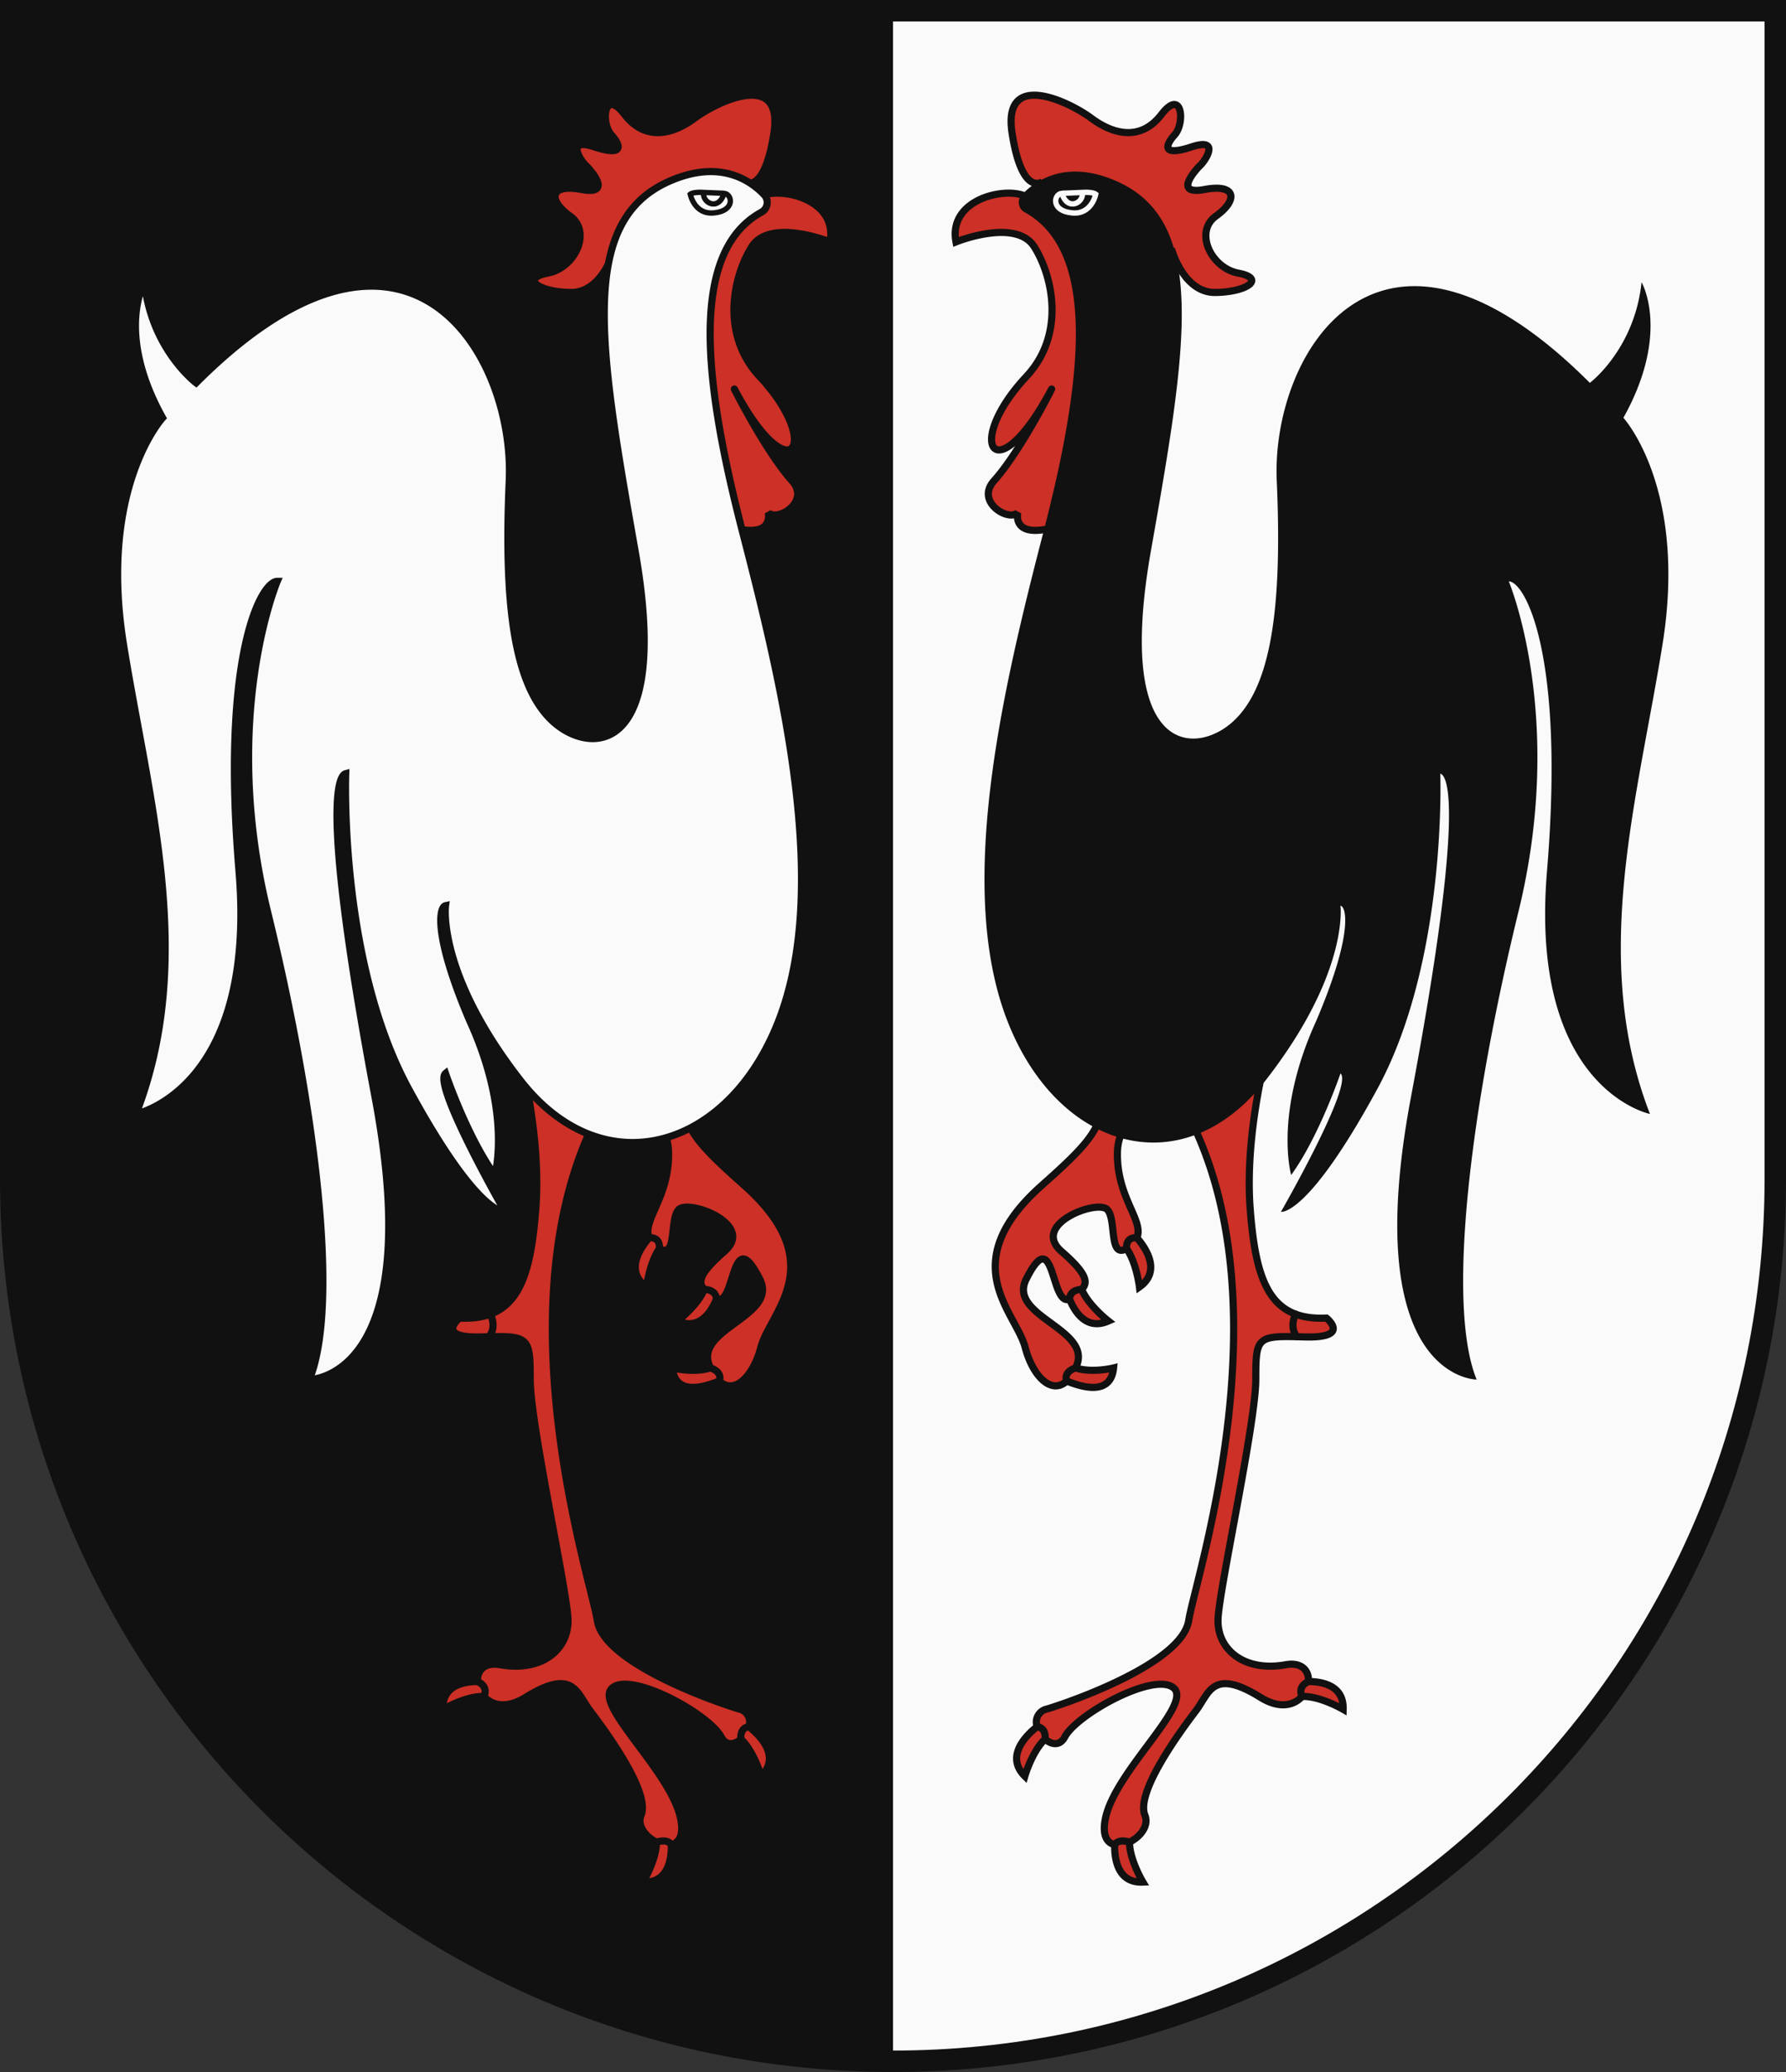 <?xml version="1.0" encoding="UTF-8"?>
<svg xmlns="http://www.w3.org/2000/svg" xmlns:xlink="http://www.w3.org/1999/xlink" width="500" height="580" viewBox="0 0 500 580">
  <rect x="0" y="0" width="500" height="580" fill="#333333" stroke="none"/>
  <defs>
    <clipPath id="clip-path">
      <use xlink:href="#border"/>
    </clipPath>
    <path id="body" d="M213.128,59.418a3.12,3.12,0,0,0,.825-4.876c-3.963-4.175-12.626-10.066-26.779-3.716-25.234,11.323-19.565,45.783-9.391,103.3s-12.522,57.522-23.087,47.74-13.7-31.7-12.131-67.305S114,48.087,54.913,107.174c0,0-12.522-9.391-14.478-28.174,0,0-8.218,14.087,5.087,37.957,0,0-18,19.565-10.957,63.391s20.348,88.043,3.522,131.478c0,0,33.913-6.913,28.826-67.956s6.261-81.131,10.7-81.131c0,0-16.044,37.957-2.739,92.348S95.217,365.043,86.609,386.174c0,0,33.261,0,18.391-79.044s-10.565-89.946-8.217-90.56c0,0-1.957,52.213,17.608,88.213s27,34.434,27,34.434-20.417-35.608-16.665-38.739c0,0,5.97,17.609,13.8,28.435,0,0,4.956-17-7.044-43.217-10.174-23.87-8.547-31.783-6.752-32.174,0,0-2.509,18.782,20.97,48.913s59.087,19.174,72.782-18,.783-91.565-10.565-135.392C197.127,107.386,192.7,70.678,213.128,59.418Z"/>
    <path id="eye" d="M202.716,54.109c-1.577,5.179-6.216,2.619-5.73-.239l5.73.239-5.73-.239c-2.915-.207-3.747.478-3.747.478s1.1,5.738,6.554,5.258C205.908,59.068,205.027,54.323,202.716,54.109Z" fill="none" stroke-width="1.5"/>
  </defs>
  <title>Coat of Arms of Tatranské Matliare</title>
  <g id="field" clip-path="url(#clip-path)">
    <rect x="250" width="250" height="580" fill="#fafafa"/>
    <rect width="250" height="580" fill="#111"/>
  </g>
  <g id="coa">
    <path id="leg" d="M232.37,67.717c2.347-12.326-14.935-15.847-20.153-12.391l-4.108-4.5s5.739,4.5,8.543-13.5-16.043-8.8-22.174-4.239-13.826,6.522-19.63-1.044c-5.835-7.6-6.652,2.414-3.718,5.674s3.327,6.066-4.76,3.392-3.848,3.782-2.479,5.087,7.892,8.543-1.108,6.847-9.392,3-3.2,7.435,1.37,14.544-6.261,15.979-2.674,5.282,6.391,5.413,12.326-12.261,12.326-12.261l17.1,124.434L145.7,296.174s5.869,21.913,4.3,42.261-5.512,31.3-21.343,30.522c0,0-7.124,5.673,6.18,5.282s13.6-.2,13.6,11.935,10.174,58.3,10.565,66.913-7.3,15-18.913,12.913c-4.631-.833-6.577,1.782-6.4,4.694-3.9.021-9.927,1.122-9.712,7.791,0,0,6.547-3.822,11.5-3.6,2.187,2.443,6.254,3.6,11.651.243,13.435-8.347,14.348-1.173,18,3.653s17.087,22.695,14.348,29.347c-1.211,2.942,1.328,6.085,4.311,7.528.015,4.921-3.755,11.188-3.755,11.188,7.185.321,7.992-6.7,7.909-10.481,2.113-.458,3.535-2.535,2.622-7.191-2.608-13.3-24.522-31.957-19.174-36.652s27.131,7.3,30.522,13.695c1.377,2.6,3.722,2.18,5.507.613,3.629,3.326,5.674,10.359,5.674,10.359,5.882-5.817-1.1-12.034-3.448-13.853a3.72,3.72,0,0,0-2.776-4.945c-7.7-2.348-37.827-13.043-39.653-24.782s-28.018-90,1.056-143.218c0,0,18.64-2.348,18.9,12.261.225,12.586-7.48,18.974-5.45,23.839-2.288,2.613-7.044,9.281-.713,13.759,0,0,.816-6.79,3.613-10.743,5.087,2.94,2.727-8.249,5.419-10.942,2.87-2.869,21.49,4.174,12.783,11.739-7.3,6.347-7.436,8.723-5.659,10.638-1.866,4.513-7.459,8.843-7.459,8.843,6.129,2.7,9.408-2.531,10.876-6.138,5.4,2.237,4.029-21.83,12.155-5.517,5.162,10.365-18.522,13.827-14.087,24.261.079.185.16.353.241.528-4.741,1.494-10.643,0-10.643,0,.89,9.12,11.63,4.124,13.139,3.7,4.266,3.914,9.5-1.386,11.616-9.448,2.6-9.913,19.982-23.481-4.7-45.391-13.638-12.107-16.695-15.913-17.478-25.566l13.6-158.707c12.593,3.6,10.631-4.043,10.631-4.043,2.479,2.718,12-2.967,6.653-8.9-7.595-8.428-17.049-27.428-16.044-25.532,15.554,29.347,24.848,15.456,7.011-3.62-11.047-11.814-7.37-28.174-2.217-36.326S232.37,67.717,232.37,67.717Z" fill="#cc3026" stroke="#111" stroke-width="2"/>
    <use xlink:href="#body" fill="#fafafa" stroke="#111" stroke-width="2"/>
    <g id="leg2" fill="none" stroke="#111" stroke-linecap="round" stroke-width="2">
      <path d="M133.688,470.694s3.184,1.21,1.791,4.193"/>
      <path d="M183.789,515.658s2.967-1.1,4.154.707"/>
      <path d="M207.42,486.83s-.476-3.114,2.226-3.494"/>
      <path d="M198.893,382.919s3.406.891,2.5,3.7"/>
      <path d="M197.167,360.942s3.262-.126,3.417,2.7"/>
      <path d="M181.724,346.491s3.09-.52,2.9,3.016"/>
      <path d="M137.3,367.863s1.894,3.585-.405,6.319"/>
    </g>
    <use xlink:href="#eye" stroke="#111"/>
    <use xlink:href="#leg" transform="matrix(-1 0 0 1 500 0)"/>
    <use xlink:href="#body" fill="#111" transform="translate(500, 0) scale(-1, 1)"/>
    <use xlink:href="#leg2" transform="matrix(-1 0 0 1 500 0)"/>
    <use xlink:href="#eye" stroke="#fafafa" transform="translate(500, 0) scale(-1, 1)"/>
  </g>
  <path id="border" d="M497,330V3H3V330C3,466.414,113.586,577,250,577S497,466.414,497,330Z" fill="none" stroke="#111" stroke-width="6"/>
</svg>
